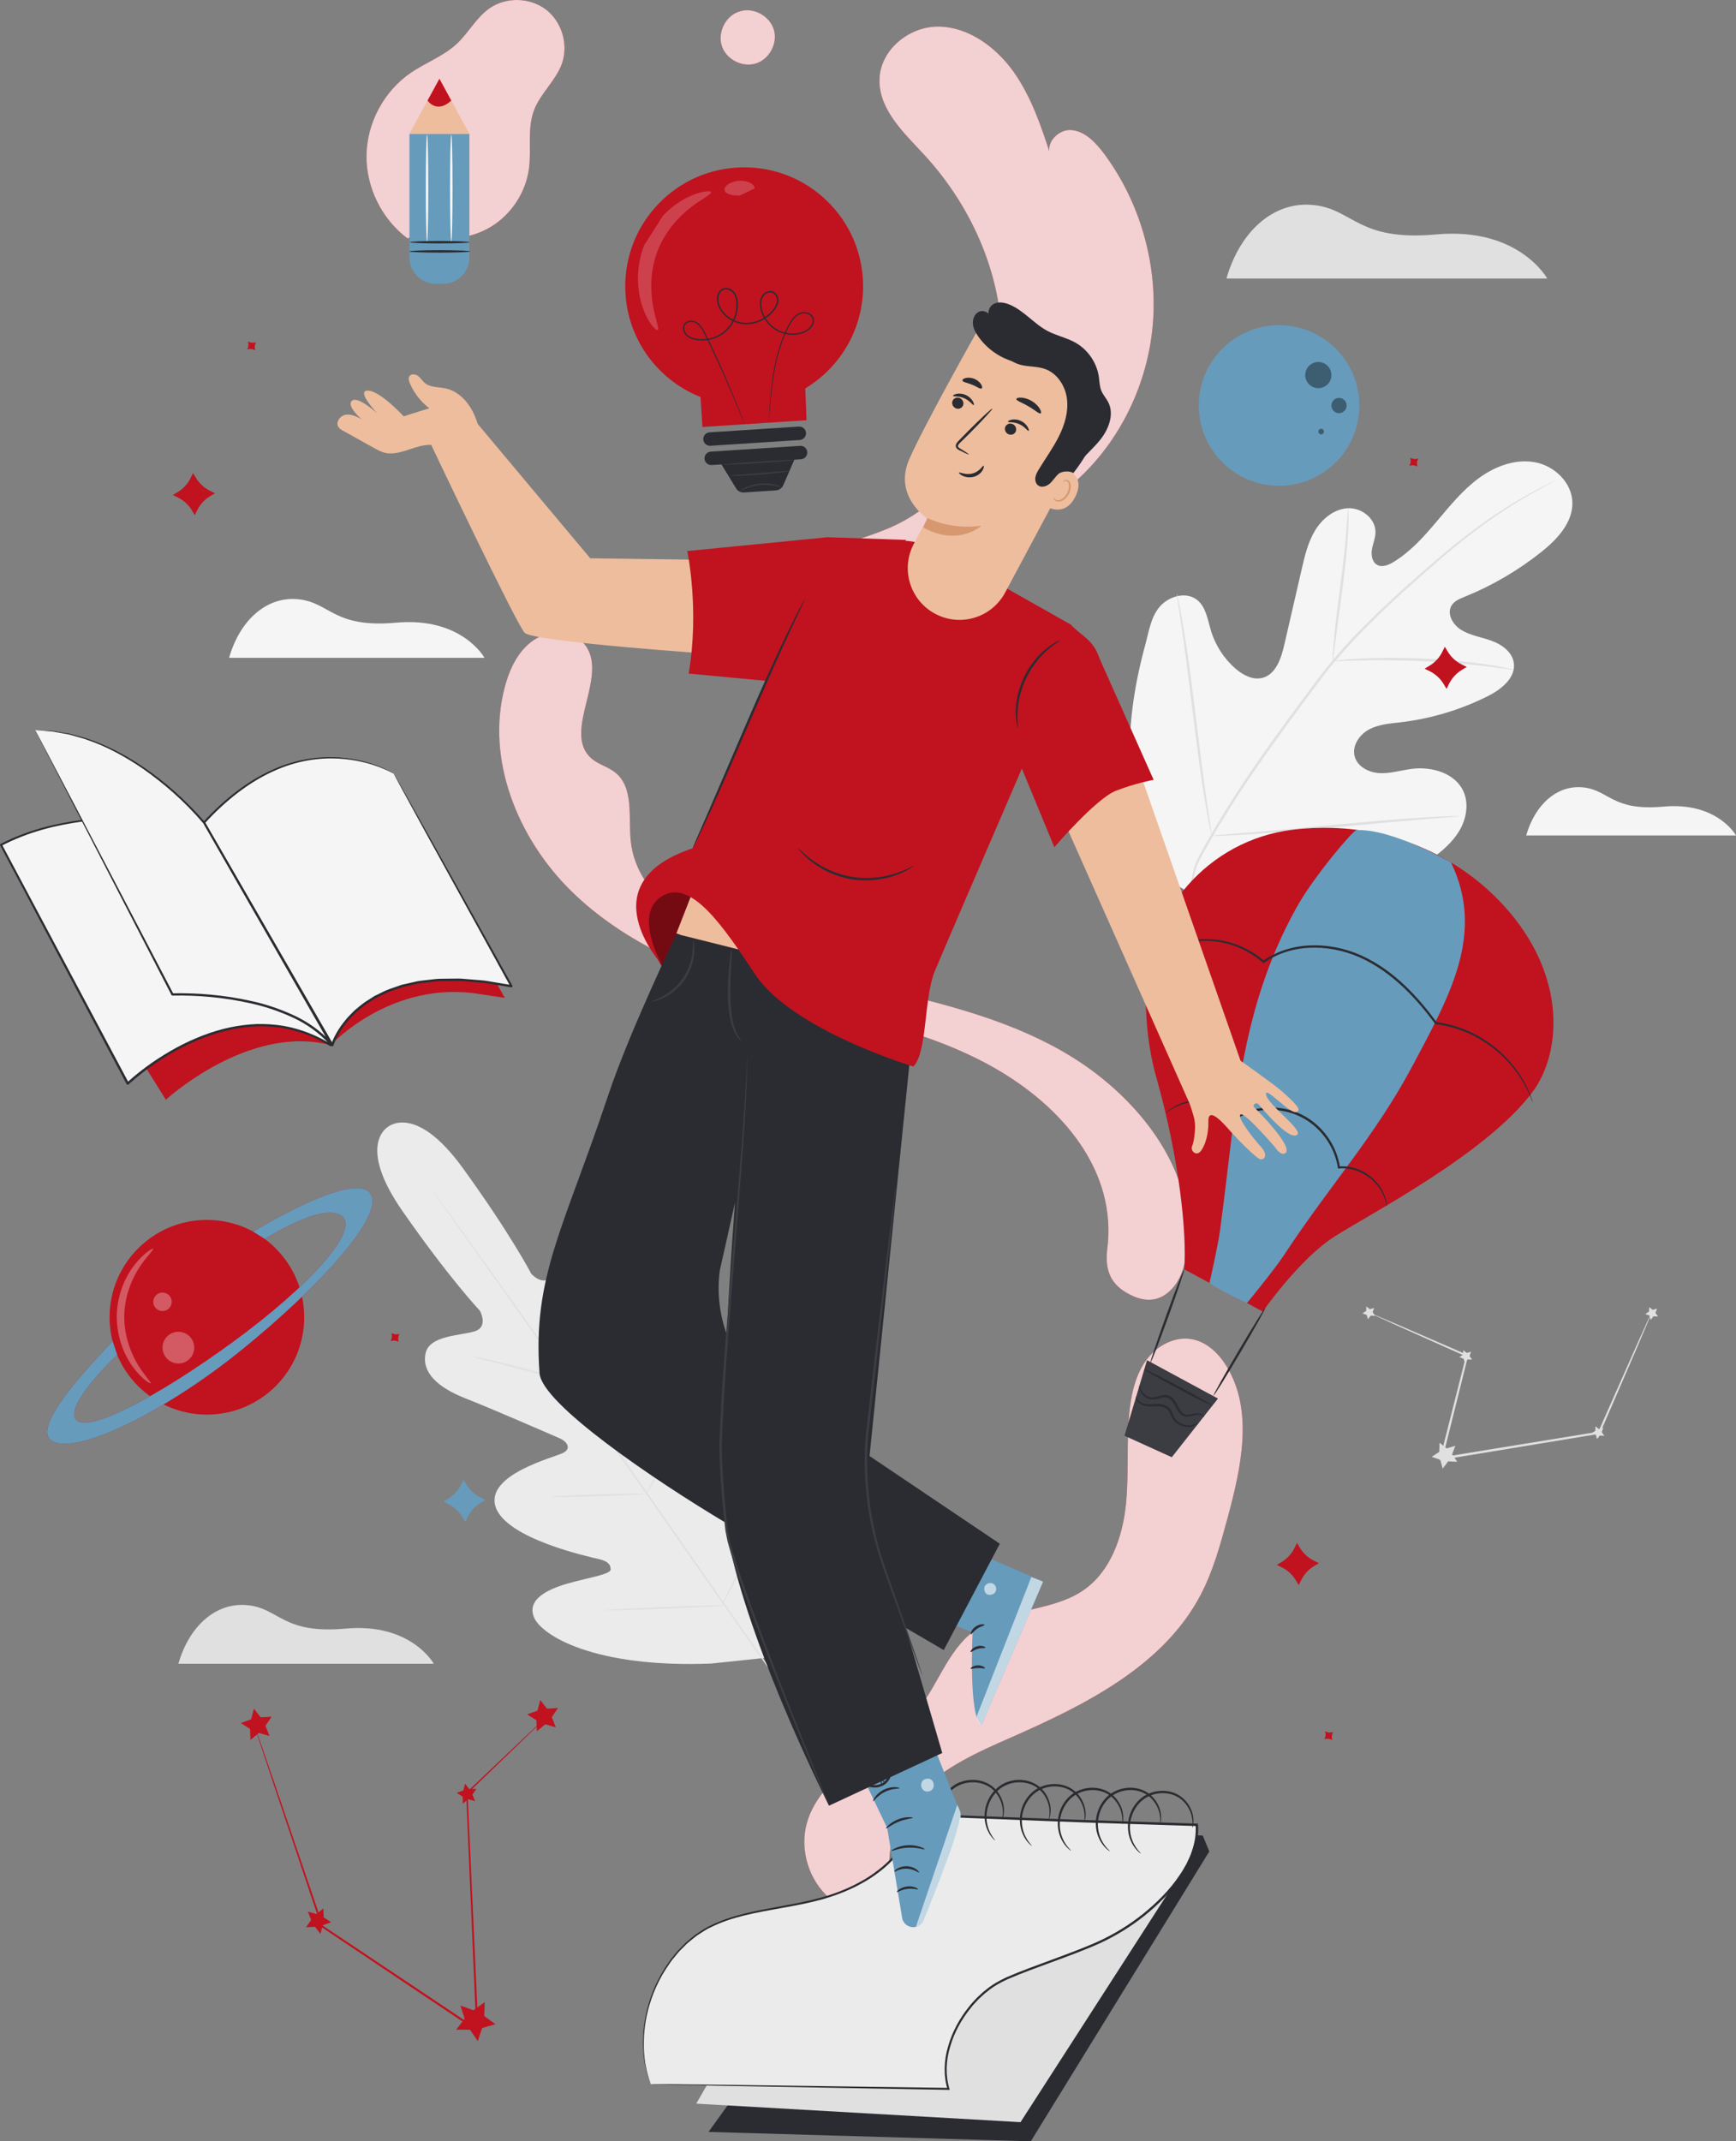 <?xml version="1.0" encoding="UTF-8"?><svg id="Layer_2" xmlns="http://www.w3.org/2000/svg" viewBox="0 0 843.67 1040.23"><rect x="0" y="0" width="843.67" height="1040.23" fill="#808080" stroke="none"/><defs><style>.cls-1{fill:#ebebeb;}.cls-2,.cls-3{fill:#fff;}.cls-2,.cls-4{opacity:.6;}.cls-5{fill:#c1121f;}.cls-6{fill:#d79870;}.cls-7{fill:#fafafa;}.cls-8{fill:#3c3d43;}.cls-9{opacity:.8;}.cls-10{opacity:.4;}.cls-11{opacity:.2;}.cls-12{opacity:.3;}.cls-13{fill:#2b2c31;}.cls-14{fill:#f5f5f5;}.cls-15{fill:#eebd9d;}.cls-16{fill:#669bbc;}.cls-17{fill:#e0e0e0;}</style></defs><g id="Line"><path class="cls-17" d="M596.04,135.31h155.89s-13.79-25.09-53.91-21.43c-38.32,3.49-40.27-12.34-59.76-14.29-19.49-1.95-35.72,12.99-42.22,35.72Z"/><path class="cls-1" d="M188.58,547.42s-15.62,8.45,7.12,41.06c22.74,32.62,37.53,48.28,37.53,48.28,0,0,4.3,7.71-2.38,9.92-6.68,2.21-22.11,1.88-24.01,10.69-1.97,9.14,5.48,16.48,19.29,21.91,13.81,5.43,43.62,18.45,46.31,19.64,2.64,1.17,5.61,4.62,1.3,6.85-4.31,2.24-37.78,10.46-32.93,26.11,4.85,15.65,45.81,24.47,50.26,25.52,4.46,1.05,5.72,2.7,5.69,5.08-.02,2.37-11.53,4.08-20.96,6.8-9.42,2.73-19.87,7.55-16.31,16.34,3.56,8.79,29.29,24.75,86.14,22.52l26.27-2.76,11.19-24.06c20.81-52.95,14.2-82.5,7.07-88.75-7.13-6.25-15.12,2.03-20.8,10.03-5.68,8-11.07,18.31-13.32,17.55-2.25-.76-3.4-2.49-2.92-7.05.47-4.56,5.61-46.13-7.57-55.86-13.18-9.73-31.96,19.17-35.48,22.51-3.53,3.34-5.82-.6-6.05-3.48-.24-2.93-2.72-35.37-3.31-50.19-.59-14.83-5.07-24.28-14.35-25.42-8.95-1.11-13.71,13.57-18,19.16-4.28,5.58-10.15-1.01-10.15-1.01,0,0-9.92-19.12-33.25-51.32-23.32-32.2-36.71-19.86-36.71-19.86"/><path class="cls-17" d="M374.11,811.34c-17.04-23.71-46.61-66.37-72.19-102.86-25.57-36.48-48.75-69.48-65.67-93.28-8.46-11.87-15.3-21.48-20.06-28.16-2.35-3.3-4.18-5.88-5.45-7.66-.6-.86-1.07-1.53-1.4-2-.31-.45-.45-.7-.45-.7,0,0,.19.21.52.65.35.47.84,1.12,1.47,1.96,1.3,1.76,3.17,4.31,5.57,7.57,4.83,6.58,11.76,16.15,20.27,28.01,17.04,23.71,40.3,56.67,65.87,93.15,25.58,36.49,55.08,79.2,71.99,103"/><path class="cls-17" d="M228.4,658.7c.01-.06.69.04,1.89.26,1.21.21,2.95.57,5.1,1.03,4.29.94,10.18,2.38,16.65,4.09,6.38,1.71,12.14,3.25,16.55,4.44,1.99.52,3.67.96,5.02,1.31,1.19.3,1.84.5,1.83.55-.01.06-.69-.03-1.9-.24-1.21-.22-2.95-.58-5.09-1.06-4.28-.98-10.15-2.5-16.62-4.21-6.38-1.66-12.16-3.17-16.58-4.32-1.99-.51-3.68-.94-5.03-1.29-1.19-.31-1.84-.51-1.83-.57Z"/><path class="cls-17" d="M277,668.46c-.22-.05,2.22-12.32,5.45-27.42,3.23-15.1,6.03-27.29,6.25-27.25.22.05-2.22,12.32-5.45,27.42-3.23,15.09-6.03,27.29-6.25,27.24Z"/><path class="cls-17" d="M313.75,726.26s.25-.65.84-1.76c.67-1.25,1.52-2.81,2.51-4.67,2.12-3.94,5.02-9.4,8-15.54,2.99-6.13,5.51-11.78,7.3-15.88.84-1.93,1.55-3.56,2.12-4.86.51-1.14.81-1.77.87-1.75.05.02-.15.68-.57,1.87-.42,1.18-1.05,2.88-1.89,4.96-1.65,4.17-4.09,9.87-7.1,16.02-2.99,6.16-5.98,11.59-8.23,15.46-1.13,1.93-2.07,3.49-2.74,4.54-.67,1.06-1.07,1.63-1.12,1.6Z"/><path class="cls-17" d="M267.85,727.1c0-.06.64-.13,1.79-.22,1.33-.08,2.97-.17,4.89-.28,4.13-.2,9.85-.43,16.16-.62,6.31-.2,12.03-.33,16.17-.38,1.93,0,3.57-.02,4.9-.02,1.16.01,1.8.05,1.8.1,0,.06-.64.13-1.79.22-1.33.08-2.97.17-4.89.28-4.13.2-9.85.43-16.16.62-6.31.2-12.02.33-16.16.38-1.93,0-3.57.02-4.9.02-1.16-.01-1.8-.05-1.8-.1Z"/><path class="cls-17" d="M293.81,782.25c0-.06.81-.14,2.29-.25,1.63-.1,3.74-.23,6.27-.39,5.3-.29,12.61-.63,20.7-.96,8.09-.33,15.41-.58,20.71-.72,2.53-.05,4.64-.09,6.28-.13,1.48-.01,2.31,0,2.31.07,0,.06-.81.14-2.29.25-1.63.1-3.74.23-6.27.39-5.3.29-12.61.64-20.7.96-8.08.33-15.41.58-20.71.72-2.53.05-4.64.09-6.28.13-1.48.01-2.31,0-2.31-.07Z"/><path class="cls-17" d="M350.96,779.52c-.05-.03.31-.83,1.01-2.26.77-1.56,1.77-3.59,2.97-6.03,2.51-5.1,5.94-12.15,9.51-20.04,3.58-7.89,6.64-15.11,8.81-20.36,1.05-2.52,1.92-4.61,2.58-6.21.62-1.46.98-2.27,1.03-2.24.05.02-.21.86-.74,2.36-.52,1.5-1.32,3.66-2.34,6.31-2.04,5.31-5.02,12.58-8.61,20.48-3.58,7.9-7.1,14.93-9.74,19.96-1.33,2.51-2.42,4.54-3.21,5.92-.78,1.38-1.24,2.14-1.29,2.11Z"/><path class="cls-14" d="M571.43,429.63c-28.23-31.64-25.51-77.33-14.83-116.44,1.78-6.53,2.7-13.64,7.2-18.67,4.5-5.03,12.74-7.25,17.98-3.08,4.34,3.46,5.13,9.65,6.75,15,2.16,7.12,6.35,13.58,11.94,18.4,3.68,3.17,8.55,5.73,13.22,4.42,6.42-1.79,8.95-9.47,10.46-16.03,2.81-12.22,5.63-24.44,8.44-36.66,1.51-6.55,3.07-13.24,6.58-18.97,3.51-5.73,9.37-10.44,16.01-10.71,6.64-.27,13.49,5.15,13.29,11.86-.08,2.8-1.28,5.44-1.74,8.19-.46,2.76.09,6.07,2.49,7.44,2.43,1.39,5.49.15,7.9-1.3,8.32-5.01,14.92-12.44,21.21-19.89,6.29-7.45,12.5-15.14,20.34-20.89,7.84-5.76,17.67-9.46,27.17-7.77,9.5,1.69,18.12,9.84,18.31,19.61.19,9.79-7.41,17.88-15.04,23.96-11.32,9.02-23.92,16.39-37.29,21.79-2.41.98-5.02,2.03-6.39,4.27-2.46,4.03.65,9.34,4.62,11.8,4.49,2.78,9.91,3.53,14.87,5.34,4.96,1.81,9.96,5.37,10.75,10.65,1.1,7.33-6.16,13.01-12.75,16.3-13.2,6.59-27.52,10.87-42.11,12.61-5.23.62-10.67.97-15.35,3.43-4.69,2.47-8.42,7.79-7.17,12.96,1.25,5.17,6.93,8.07,12.19,8.33,5.26.26,10.43-1.41,15.66-2.08,9.8-1.26,21.27,2.11,25.19,11.25,2.58,6.01,1.22,13.2-2.13,18.84-3.36,5.64-8.49,9.97-13.76,13.83-18.43,13.5-40.11,22.75-62.69,25.04-22.58,2.29-42.38-.33-61.32-12.83"/><path class="cls-17" d="M577.15,433.44c5.13-15.28-.24-7.61,10.32-26.11,10.52-18.52,23.73-37.87,38.24-57.64,3.65-4.93,7.25-9.8,10.8-14.59,3.56-4.78,7.08-9.52,10.82-13.95,7.43-8.88,15.26-16.86,22.92-24.2,7.66-7.34,15.2-14.03,22.3-20.24,7.11-6.19,13.85-11.84,20.21-16.72,12.7-9.82,23.85-16.51,31.7-20.79,3.92-2.15,7.02-3.72,9.13-4.76,1.01-.49,1.81-.87,2.41-1.16.55-.25.83-.38.84-.36.01.02-.25.18-.78.47-.59.32-1.36.74-2.35,1.27-2.07,1.11-5.13,2.75-9.01,4.96-7.76,4.41-18.81,11.19-31.4,21.06-6.31,4.91-13,10.58-20.07,16.8-7.06,6.23-14.56,12.94-22.19,20.29-7.62,7.34-15.4,15.31-22.78,24.15-3.71,4.41-7.2,9.11-10.76,13.91-3.55,4.8-7.15,9.66-10.79,14.59-14.5,19.75-27.71,39.03-38.25,57.47-10.57,18.41-5.26,10.63-10.47,25.82"/><path class="cls-17" d="M647.68,321.18c-.08,0-.07-1.05.02-2.94.08-1.89.3-4.62.61-7.99.62-6.74,1.79-16.01,3.12-26.23,1.33-10.23,2.37-19.49,2.88-26.22.27-3.36.45-6.09.56-7.97.12-1.89.22-2.93.31-2.93.09,0,.14,1.05.17,2.94.04,1.89-.01,4.63-.17,8.01-.29,6.77-1.19,16.09-2.53,26.32-1.34,10.08-2.55,19.2-3.48,26.17-.4,3.15-.73,5.81-1,7.94-.24,1.87-.42,2.91-.5,2.9Z"/><path class="cls-17" d="M735.57,325.39c-.02.08-1.25-.06-3.45-.39-2.21-.32-5.39-.8-9.35-1.26-7.91-.99-18.87-1.98-31.02-2.55-12.15-.54-23.17-.56-31.14-.35-3.99.08-7.21.23-9.44.32-2.23.1-3.47.11-3.48.03,0-.09,1.22-.26,3.44-.51,2.22-.24,5.45-.52,9.45-.72,7.99-.44,19.05-.56,31.24-.02,12.18.57,23.18,1.7,31.08,2.92,3.95.58,7.13,1.19,9.32,1.66,2.18.48,3.38.78,3.36.87Z"/><path class="cls-17" d="M588.87,406.02s-.16-.39-.33-1.16c-.19-.92-.43-2.03-.72-3.39-.61-2.94-1.38-7.22-2.27-12.53-1.78-10.6-3.77-25.33-5.75-41.6-1.98-16.28-3.84-31.01-5.39-41.63-.77-5.17-1.4-9.42-1.88-12.58-.2-1.37-.36-2.5-.49-3.43-.1-.78-.13-1.2-.09-1.21.04,0,.16.39.33,1.17.19.92.43,2.03.72,3.38.61,2.94,1.38,7.22,2.27,12.53,1.78,10.6,3.77,25.33,5.75,41.61,1.98,16.28,3.84,31,5.39,41.63.77,5.17,1.4,9.42,1.88,12.58.2,1.37.36,2.5.49,3.43.1.79.13,1.2.09,1.21Z"/><path class="cls-17" d="M709.24,396.47s-.42.11-1.22.19c-.94.09-2.1.19-3.51.32-3.23.26-7.59.62-12.9,1.04-10.89.89-25.91,2.28-42.51,3.84-16.61,1.57-31.66,2.82-42.57,3.48-5.46.33-9.87.55-12.93.65-1.41.03-2.57.06-3.52.09-.8,0-1.23-.01-1.23-.06,0-.04.42-.11,1.22-.2.94-.08,2.1-.19,3.51-.32,3.23-.26,7.59-.61,12.89-1.04,10.89-.88,25.92-2.28,42.52-3.84,16.6-1.56,31.65-2.82,42.56-3.48,5.46-.33,9.87-.55,12.93-.65,1.41-.03,2.57-.06,3.52-.09.81,0,1.23.01,1.23.06Z"/><path class="cls-17" d="M802.62,637.76s-.11.39-.4,1.11c-.32.79-.75,1.84-1.3,3.16-1.2,2.84-2.91,6.85-5.06,11.92-4.46,10.31-10.75,24.88-18.27,42.27l-.11.26-.28.05c-16.85,2.78-36.51,6.03-57.42,9.48-6.55,1.07-12.98,2.12-19.25,3.15l-.88.14.22-.86c4.68-18.47,8.99-35.47,12.65-49.92l.27.55c-14.02-6.27-25.59-11.44-33.74-15.08-3.96-1.8-7.09-3.23-9.31-4.24-1.01-.48-1.81-.85-2.43-1.14-.54-.27-.82-.41-.81-.44s.3.08.87.3c.63.26,1.45.59,2.48,1.02,2.25.96,5.41,2.3,9.41,4,8.19,3.55,19.82,8.6,33.91,14.71l.37.16-.1.39c-3.6,14.46-7.84,31.48-12.45,49.97l-.66-.72c6.27-1.03,12.7-2.09,19.25-3.16,20.92-3.4,40.58-6.6,57.44-9.34l-.39.3c7.68-17.32,14.11-31.83,18.66-42.1,2.26-5.02,4.06-8.99,5.32-11.8.6-1.3,1.08-2.32,1.44-3.1.33-.7.52-1.05.55-1.04Z"/><polygon class="cls-17" points="707.27 702.36 705.7 706.49 708.21 710.13 703.8 709.91 701.12 713.43 699.96 709.16 695.79 707.7 699.48 705.28 699.59 700.86 703.03 703.63 707.27 702.36"/><polygon class="cls-17" points="667.84 635.38 667.06 637.43 668.31 639.24 666.11 639.13 664.78 640.88 664.2 638.76 662.13 638.03 663.97 636.83 664.02 634.63 665.73 636.01 667.84 635.38"/><polygon class="cls-17" points="779.2 693.62 778.42 695.68 779.67 697.49 777.47 697.38 776.14 699.13 775.56 697 773.49 696.28 775.33 695.07 775.38 692.87 777.09 694.25 779.2 693.62"/><polygon class="cls-17" points="714.94 656.64 714.16 658.7 715.41 660.51 713.21 660.4 711.88 662.15 711.3 660.03 709.23 659.3 711.07 658.09 711.12 655.9 712.83 657.27 714.94 656.64"/><polygon class="cls-17" points="805.29 635.7 804.51 637.76 805.76 639.56 803.56 639.46 802.23 641.21 801.65 639.08 799.58 638.36 801.42 637.15 801.47 634.95 803.18 636.33 805.29 635.7"/><path class="cls-17" d="M86.69,808.23h124.12s-10.98-19.97-42.92-17.07c-30.51,2.78-32.06-9.83-47.58-11.38s-28.44,10.34-33.61,28.44Z"/><path class="cls-14" d="M111.33,319.56h124.12s-10.98-19.97-42.92-17.07c-30.51,2.78-32.06-9.83-47.58-11.38-15.51-1.55-28.44,10.34-33.61,28.44Z"/><path class="cls-14" d="M741.7,405.87h101.98s-9.02-16.41-35.27-14.02c-25.07,2.28-26.34-8.07-39.09-9.35-12.75-1.27-23.37,8.5-27.62,23.37Z"/><path class="cls-5" d="M538.07,607.15c5.06-38.21-21.8-69.74-55.37-88.68-33.57-18.95-72.52-25.29-109.6-35.82-34.97-9.94-69.75-24.43-95.65-49.94-25.9-25.51-41.44-63.86-32.13-99,2.34-8.82,6.52-17.69,14.09-22.78,7.58-5.09,19.15-4.96,24.8,2.21,12.04,15.27-11.42,42.61,3.27,55.34,3.37,2.92,8.01,4,11.5,6.78,9.29,7.41,6.28,21.81,7.59,33.61,2.59,23.35,24.49,39.56,45.99,49.03,28.8,12.67,60,18.63,90.56,26.14,30.56,7.51,61.37,16.97,86.82,35.47,25.46,18.5,47.54,47.45,47.36,78.91-.05,8.79-1.17,19.61-6.69,26.45-5.52,6.85-12.55,8.27-20.5,4.52s-13.52-9.53-12.05-22.23"/><g class="cls-9"><path class="cls-3" d="M538.07,607.15c5.06-38.21-21.8-69.74-55.37-88.68-33.57-18.95-72.52-25.29-109.6-35.82-34.97-9.94-69.75-24.43-95.65-49.94-25.9-25.51-41.44-63.86-32.13-99,2.34-8.82,6.52-17.69,14.09-22.78,7.58-5.09,19.15-4.96,24.8,2.21,12.04,15.27-11.42,42.61,3.27,55.34,3.37,2.92,8.01,4,11.5,6.78,9.29,7.41,6.28,21.81,7.59,33.61,2.59,23.35,24.49,39.56,45.99,49.03,28.8,12.67,60,18.63,90.56,26.14,30.56,7.51,61.37,16.97,86.82,35.47,25.46,18.5,47.54,47.45,47.36,78.91-.05,8.79-1.17,19.61-6.69,26.45-5.52,6.85-12.55,8.27-20.5,4.52s-13.52-9.53-12.05-22.23"/></g><path class="cls-5" d="M375.66,303.39c-1.21-14.15,9.34-26.48,21.33-33.09,11.99-6.61,25.73-9.29,38.09-15.15,30.7-14.55,50.21-48.8,51.66-83.93,1.44-35.13-13.78-70.24-37.61-96.04-9.68-10.48-21.59-21.47-21.73-35.77-.15-14.93,14.33-26.69,28.79-26.5,14.46.19,27.78,9.87,36.44,22.04,8.66,12.18,13.45,26.69,18.11,40.93-3.32-5.96,3.5-13.33,10.07-12.7,6.57.64,11.76,6.12,15.82,11.58,17.42,23.45,26.04,53.58,23.64,82.61-2.4,29.03-15.81,56.65-36.75,75.74-23.39,21.32-54.34,31.32-84.34,40.79-20.88,6.59-41.75,13.17-62.63,19.76"/><g class="cls-9"><path class="cls-3" d="M375.66,303.39c-1.21-14.15,9.34-26.48,21.33-33.09,11.99-6.61,25.73-9.29,38.09-15.15,30.7-14.55,50.21-48.8,51.66-83.93,1.44-35.13-13.78-70.24-37.61-96.04-9.68-10.48-21.59-21.47-21.73-35.77-.15-14.93,14.33-26.69,28.79-26.5,14.46.19,27.78,9.87,36.44,22.04,8.66,12.18,13.45,26.69,18.11,40.93-3.32-5.96,3.5-13.33,10.07-12.7,6.57.64,11.76,6.12,15.82,11.58,17.42,23.45,26.04,53.58,23.64,82.61-2.4,29.03-15.81,56.65-36.75,75.74-23.39,21.32-54.34,31.32-84.34,40.79-20.88,6.59-41.75,13.17-62.63,19.76"/></g><path class="cls-5" d="M358.24,5.97c-6.22,2.62-9.64,10.5-7.29,16.83,2.35,6.33,10.07,10.08,16.5,8.01,6.43-2.07,10.51-9.63,8.72-16.13-1.79-6.51-9.16-10.92-15.74-9.41"/><g class="cls-9"><path class="cls-3" d="M358.24,5.97c-6.22,2.62-9.64,10.5-7.29,16.83,2.35,6.33,10.07,10.08,16.5,8.01,6.43-2.07,10.51-9.63,8.72-16.13-1.79-6.51-9.16-10.92-15.74-9.41"/></g><path class="cls-5" d="M435.46,919.51c-7.68-15.92-.98-35.76,11.25-48.51,12.23-12.76,28.93-20.03,45.11-27.16,35.69-15.72,73.48-34.46,91.63-68.98,6.12-11.64,9.61-24.45,13.05-37.15,6.66-24.57,12.91-52.47-.49-74.12-3.85-6.23-9.65-11.77-16.86-13.05-8.21-1.46-16.65,3.06-21.71,9.69-5.06,6.63-7.23,15.02-8.28,23.29-1.99,15.74-.34,31.74-2,47.52-1.66,15.77-7.43,32.27-20.44,41.34-15.8,11.02-38.35,8.54-53.7,20.18-12.39,9.4-17.11,25.7-26.8,37.86-8.15,10.22-19.54,17.21-29.99,25.07-10.44,7.86-20.54,17.46-24.09,30.04-3.69,13.07.92,28.1,11.3,36.85,10.38,8.76,25.97,10.77,38.23,4.94"/><g class="cls-9"><path class="cls-3" d="M435.46,919.51c-7.68-15.92-.98-35.76,11.25-48.51,12.23-12.76,28.93-20.03,45.11-27.16,35.69-15.72,73.48-34.46,91.63-68.98,6.12-11.64,9.61-24.45,13.05-37.15,6.66-24.57,12.91-52.47-.49-74.12-3.85-6.23-9.65-11.77-16.86-13.05-8.21-1.46-16.65,3.06-21.71,9.69-5.06,6.63-7.23,15.02-8.28,23.29-1.99,15.74-.34,31.74-2,47.52-1.66,15.77-7.43,32.27-20.44,41.34-15.8,11.02-38.35,8.54-53.7,20.18-12.39,9.4-17.11,25.7-26.8,37.86-8.15,10.22-19.54,17.21-29.99,25.07-10.44,7.86-20.54,17.46-24.09,30.04-3.69,13.07.92,28.1,11.3,36.85,10.38,8.76,25.97,10.77,38.23,4.94"/></g><path class="cls-5" d="M198.07,115.82c-12.57-9.32-20.24-24.91-19.96-40.56.28-15.65,8.5-30.95,21.4-39.82,7.29-5.01,15.93-8.08,22.42-14.11,5.76-5.36,9.51-12.79,15.96-17.29,8.01-5.6,19.64-5.35,27.41.58,7.77,5.93,11.07,17.08,7.78,26.29-2.97,8.32-10.44,14.4-13.56,22.67-3.36,8.9-1.2,18.86-2.44,28.29-1.53,11.59-8.57,22.32-18.58,28.35-10.01,6.03-22.8,7.22-33.75,3.15"/><g class="cls-9"><path class="cls-3" d="M198.07,115.82c-12.57-9.32-20.24-24.91-19.96-40.56.28-15.65,8.5-30.95,21.4-39.82,7.29-5.01,15.93-8.08,22.42-14.11,5.76-5.36,9.51-12.79,15.96-17.29,8.01-5.6,19.64-5.35,27.41.58,7.77,5.93,11.07,17.08,7.78,26.29-2.97,8.32-10.44,14.4-13.56,22.67-3.36,8.9-1.2,18.86-2.44,28.29-1.53,11.59-8.57,22.32-18.58,28.35-10.01,6.03-22.8,7.22-33.75,3.15"/></g><path class="cls-16" d="M198.98,64.99h29.14v60.07c0,7.08-5.75,12.83-12.83,12.83h-3.47c-7.08,0-12.83-5.75-12.83-12.83v-60.07h0Z"/><polygon class="cls-15" points="198.98 64.99 213.55 38.26 228.12 64.99 198.98 64.99"/><path class="cls-5" d="M207.78,48.85s4.42,6.65,11.54,0l-5.77-10.58-5.77,10.58Z"/><path class="cls-13" d="M228.52,122.13c0,.33-6.63.59-14.81.59s-14.81-.26-14.81-.59,6.63-.59,14.81-.59,14.81.26,14.81.59Z"/><path class="cls-13" d="M228.23,117.66c0,.33-6.5.59-14.51.59s-14.51-.26-14.51-.59,6.5-.59,14.51-.59,14.51.26,14.51.59Z"/><path class="cls-7" d="M207.54,65.41c.33,0,.59,11.63.59,25.97s-.26,25.98-.59,25.98-.59-11.63-.59-25.98.26-25.97.59-25.97Z"/><path class="cls-7" d="M219.32,65.41c.33,0,.59,11.63.59,25.97s-.26,25.98-.59,25.98-.59-11.63-.59-25.98.26-25.97.59-25.97Z"/><polygon class="cls-13" points="452.13 886.03 584.51 891.69 587.71 899.4 500.95 1040.23 344.32 1035.66 452.13 886.03"/><polygon class="cls-17" points="338.38 1021.93 495.95 1030.93 578.25 903.21 520.46 907.91 374.19 959.42 338.38 1021.93"/><path class="cls-1" d="M316.25,1012.46l144.69,2.28c-6.01-18.51,8.17-44.58,27.62-53.35,12.89-5.81,37.15-13.34,49.67-19.76,23.79-12.2,45.28-35.31,43.4-55.14l-59.43-1.89-75.85-2.93c-6.34,18.81-19.91,31.14-40.53,38.56-18.46,6.64-39.46,6.62-57.47,14.16-28.97,12.14-42.9,51.46-32.11,78.08"/><path class="cls-13" d="M316.25,1012.46s-.14-.31-.36-.93c-.23-.66-.56-1.58-.99-2.79-.5-1.21-.8-2.81-1.23-4.69-.52-1.86-.69-4.09-1-6.59-.37-5.01-.32-11.27,1.15-18.4,1.47-7.1,4.27-15.1,9.28-22.96,1.3-1.93,2.55-3.97,4.17-5.82.78-.94,1.52-1.94,2.37-2.86.88-.89,1.77-1.79,2.67-2.71.87-.95,1.86-1.78,2.89-2.6,1.02-.82,2.02-1.71,3.1-2.49,2.27-1.42,4.47-3.09,7.04-4.2,10.03-5.05,22-7.19,34.48-9.45,6.25-1.14,12.69-2.33,19.16-4.11,6.44-1.83,12.92-4.26,19.07-7.68,3.09-1.67,6.08-3.62,8.9-5.84,2.85-2.19,5.51-4.68,7.9-7.46,4.86-5.5,8.52-12.18,10.99-19.4l.13-.39.4.02c20.14.77,41.29,1.57,63.2,2.41,21.91.86,44.61,1.46,67.84,2.24,1.43.05,2.85.09,4.24.13l.52.02.04.52c.4,4.58-.44,9.14-1.91,13.37-.67,2.15-1.71,4.14-2.65,6.17-1.12,1.93-2.16,3.9-3.46,5.69-4.93,7.37-11.25,13.53-17.93,18.95-6.73,5.38-14.03,9.84-21.63,13.36-7.63,3.43-15.36,6.23-22.93,9.03-7.57,2.8-15.05,5.45-22.16,8.55-3.48,1.62-6.83,3.47-9.73,5.91-1.54,1.1-2.82,2.49-4.23,3.72-1.24,1.4-2.62,2.66-3.72,4.16-4.67,5.73-8.18,12.23-10.12,19.02-2.05,6.74-2.28,13.87-.36,20.24l.19.64h-.66c-43.83-.79-79.99-1.43-105.23-1.88-12.58-.26-22.43-.45-29.18-.59-3.33-.08-5.89-.15-7.65-.19-1.73-.05-2.62-.11-2.62-.11,0,0,.89-.04,2.62-.03,1.77.01,4.32.03,7.66.05,6.75.08,16.6.19,29.19.33,25.25.35,61.41.85,105.24,1.45l-.46.63c-2.01-6.6-1.77-13.94.3-20.82,1.96-6.94,5.52-13.55,10.27-19.4,1.12-1.52,2.52-2.82,3.78-4.24,1.43-1.26,2.74-2.68,4.31-3.8,2.95-2.49,6.41-4.41,9.96-6.07,7.17-3.13,14.65-5.79,22.21-8.6,7.56-2.81,15.28-5.61,22.84-9.02,7.5-3.48,14.73-7.91,21.38-13.23,6.59-5.36,12.84-11.46,17.68-18.7,1.28-1.76,2.3-3.69,3.39-5.58.92-1.97,1.93-3.92,2.58-6.01,1.43-4.11,2.23-8.5,1.85-12.88l.57.53c-1.39-.04-2.81-.09-4.24-.13-23.23-.78-45.93-1.38-67.84-2.26-21.91-.86-43.05-1.69-63.2-2.48l.54-.37c-2.52,7.34-6.26,14.15-11.23,19.75-2.44,2.83-5.16,5.36-8.06,7.58-2.88,2.25-5.91,4.22-9.05,5.91-6.24,3.44-12.8,5.89-19.3,7.72-6.53,1.78-12.99,2.96-19.25,4.08-12.48,2.22-24.39,4.31-34.28,9.26-2.54,1.08-4.71,2.72-6.95,4.11-1.07.77-2.05,1.64-3.07,2.45-1.02.8-2.01,1.62-2.87,2.55-.89.9-1.78,1.78-2.65,2.66-.84.91-1.58,1.89-2.35,2.82-1.61,1.82-2.85,3.83-4.15,5.74-5,7.76-7.82,15.68-9.34,22.71-1.5,7.07-1.61,13.28-1.3,18.26.28,2.49.42,4.7.91,6.56.4,1.87.67,3.47,1.14,4.69.39,1.22.69,2.15.9,2.81.2.63.28.97.28.97Z"/><path class="cls-13" d="M487,884.01c-.11-.03.19-.93.33-2.59.13-1.64.02-4.11-1.14-6.83-1.12-2.69-3.33-5.67-6.84-7.33-3.45-1.66-8.02-2.01-12.19-.44-4.2,1.54-7.23,4.97-8.81,8.48-1.64,3.54-1.86,7.18-1.39,10.08.47,2.92,1.58,5.12,2.47,6.51.9,1.41,1.57,2.07,1.49,2.14-.04.04-.82-.51-1.87-1.88-1.04-1.35-2.31-3.58-2.92-6.63-.6-3.02-.46-6.89,1.22-10.67,1.61-3.75,4.83-7.46,9.38-9.14,4.49-1.69,9.38-1.29,13.08.56,3.77,1.85,6.07,5.12,7.14,8,1.12,2.92,1.09,5.51.82,7.19-.14.85-.31,1.49-.48,1.91-.16.42-.26.63-.3.62Z"/><path class="cls-13" d="M509.68,884.01c-.11-.03.19-.93.33-2.59.13-1.64.02-4.11-1.14-6.83-1.12-2.69-3.33-5.67-6.84-7.33-3.45-1.66-8.02-2.01-12.19-.44-4.2,1.54-7.23,4.97-8.81,8.48-1.64,3.54-1.86,7.18-1.39,10.08.47,2.92,1.58,5.12,2.47,6.51.9,1.41,1.57,2.07,1.49,2.14-.04.04-.82-.51-1.87-1.88-1.04-1.35-2.31-3.58-2.92-6.63-.6-3.02-.46-6.89,1.22-10.67,1.61-3.75,4.83-7.46,9.38-9.14,4.49-1.69,9.38-1.29,13.08.56,3.77,1.85,6.07,5.12,7.14,8,1.12,2.92,1.09,5.51.82,7.19-.14.85-.31,1.49-.48,1.91-.16.42-.26.63-.3.62Z"/><path class="cls-13" d="M526.91,885.19c-.11-.03.14-.94.18-2.6.03-1.65-.22-4.1-1.52-6.76-1.27-2.62-3.65-5.48-7.24-6.93-3.54-1.47-8.12-1.55-12.2.25-4.11,1.78-6.94,5.37-8.31,8.96-1.44,3.62-1.45,7.28-.82,10.14.64,2.89,1.87,5.02,2.84,6.36.98,1.35,1.68,1.98,1.61,2.06-.04.05-.85-.47-1.97-1.77-1.11-1.29-2.51-3.44-3.29-6.45-.77-2.98-.85-6.86.62-10.72,1.4-3.83,4.4-7.73,8.85-9.65,4.39-1.94,9.29-1.81,13.09-.18,3.87,1.63,6.35,4.77,7.58,7.58,1.28,2.85,1.4,5.44,1.22,7.14-.09.85-.23,1.51-.37,1.94-.13.43-.22.65-.26.64Z"/><path class="cls-13" d="M545.37,886.24c-.11-.02.09-.94.04-2.61-.05-1.65-.43-4.09-1.88-6.67-1.4-2.55-3.93-5.28-7.6-6.54-3.62-1.28-8.19-1.12-12.17.9-4.01,1.99-6.64,5.73-7.83,9.39-1.24,3.7-1.07,7.34-.28,10.17.79,2.85,2.13,4.91,3.17,6.2,1.05,1.3,1.78,1.89,1.72,1.97-.03.05-.87-.42-2.06-1.67-1.18-1.23-2.69-3.31-3.62-6.27-.93-2.93-1.21-6.8.05-10.74,1.19-3.9,3.99-7.95,8.33-10.11,4.28-2.17,9.18-2.3,13.07-.87,3.95,1.43,6.59,4.43,7.97,7.17,1.43,2.78,1.69,5.36,1.6,7.06-.05.86-.15,1.52-.27,1.95-.11.44-.19.66-.23.65Z"/><path class="cls-13" d="M563.87,885.81c-.11-.02.06-.95-.03-2.61-.1-1.65-.55-4.07-2.06-6.61-1.47-2.51-4.08-5.16-7.78-6.32-3.65-1.17-8.22-.89-12.14,1.24-3.95,2.1-6.48,5.91-7.56,9.61-1.14,3.73-.86,7.37,0,10.17.87,2.83,2.27,4.85,3.34,6.11,1.08,1.27,1.84,1.84,1.77,1.92-.03.05-.89-.39-2.11-1.61-1.21-1.2-2.78-3.23-3.8-6.16-1.01-2.91-1.41-6.76-.25-10.74,1.08-3.93,3.76-8.06,8.04-10.34,4.22-2.29,9.12-2.56,13.04-1.24,3.99,1.32,6.71,4.24,8.17,6.94,1.51,2.74,1.84,5.31,1.8,7.01-.02.86-.1,1.52-.22,1.96-.1.44-.17.66-.21.66Z"/><path class="cls-13" d="M579.46,887.89c-.11-.02.1-.94.07-2.61-.03-1.65-.38-4.09-1.8-6.69-1.37-2.57-3.87-5.32-7.52-6.63-3.6-1.32-8.18-1.22-12.18.76-4.03,1.95-6.71,5.65-7.94,9.3-1.29,3.68-1.15,7.33-.4,10.17.76,2.86,2.07,4.94,3.1,6.24,1.03,1.31,1.76,1.91,1.69,1.99-.03.05-.87-.43-2.04-1.69-1.16-1.25-2.65-3.34-3.55-6.31-.89-2.94-1.13-6.81.17-10.74,1.24-3.89,4.08-7.9,8.45-10.01,4.31-2.12,9.21-2.2,13.08-.72,3.93,1.47,6.54,4.5,7.88,7.26,1.4,2.79,1.62,5.38,1.52,7.08-.06.86-.17,1.52-.29,1.95-.12.44-.2.66-.24.65Z"/><path class="cls-5" d="M647.65,402.21c-6.23-.18-12.84.05-19.6.89-40.85,5.06-71.3,40.15-71.21,81.32.02,11.99,1.3,25.4,5.07,38.76,11.4,40.44,14.91,76.09,13.6,93.44l38.16,20.51s17.67-25.38,34.73-36.33c17.07-10.95,73.88-40.22,96.38-70.31,14.5-19.4,17.29-59.21-17.28-94.03-21.12-21.27-49.88-33.4-79.84-34.25Z"/><polygon class="cls-8" points="557.44 660.78 591.92 679.41 569.47 707.91 546.49 697.47 557.44 660.78"/><path class="cls-13" d="M559.11,661.93c-.31-.11,3.12-10.34,7.64-22.85,4.53-12.51,8.44-22.57,8.75-22.46.31.11-3.11,10.34-7.64,22.86-4.53,12.51-8.44,22.56-8.75,22.45Z"/><path class="cls-13" d="M589.74,678.01c-.28-.17,5.12-9.83,12.06-21.59,6.94-11.76,12.8-21.16,13.08-20.99.28.17-5.12,9.83-12.07,21.59-6.94,11.76-12.8,21.15-13.08,20.99Z"/><path class="cls-16" d="M659.15,403.29c-1.55.09-20.52,22.29-28.91,37.32-28.23,50.56-29.5,99.77-37.34,157.15-1.12,8.2-5.19,25.87-5.12,25.46,4.18,3.28,18.22,9.79,18.22,9.79,0,0,13.24-15.98,18.5-24.02,21.07-32.19,43.94-57.27,61.98-91.25,18.04-33.98,35.39-64.11,18.7-98.77,0,0-28.91-16.64-46.03-15.68Z"/><path class="cls-13" d="M744.92,535.58s-.2-.36-.49-1.09c-.32-.72-.68-1.83-1.32-3.2-1.24-2.76-3.28-6.73-6.66-11.21-3.4-4.44-8.13-9.45-14.64-13.66-6.41-4.31-14.66-7.72-24.02-8.89l-.23-.03-.14-.18c-4.39-5.91-9.41-12.02-15.4-17.68-5.98-5.65-12.97-10.85-21.03-14.48-8.03-3.58-16.69-5.17-24.85-4.74-8.17.41-15.83,3.01-21.75,7.25l-.34.25-.32-.28c-7.09-6.23-15.58-9.46-23.23-10.32-7.7-.89-14.54.53-19.75,2.52-5.25,2-8.95,4.54-11.34,6.39-1.19.93-2.08,1.69-2.66,2.22-.59.53-.9.79-.92.77-.02-.02.25-.32.8-.89.54-.57,1.4-1.38,2.57-2.36,2.34-1.94,6.03-4.6,11.32-6.71,5.25-2.1,12.2-3.64,20.08-2.8,7.82.81,16.53,4.04,23.83,10.4l-.66-.03c6.08-4.4,13.95-7.09,22.31-7.53,8.36-.47,17.19,1.15,25.4,4.81,8.2,3.7,15.3,8.99,21.33,14.72,6.04,5.74,11.09,11.92,15.47,17.89l-.36-.21c9.55,1.24,17.92,4.78,24.38,9.21,6.57,4.33,11.31,9.48,14.67,14.02,3.35,4.58,5.31,8.64,6.46,11.45.59,1.4.91,2.54,1.17,3.28.25.75.36,1.14.33,1.15Z"/><path class="cls-13" d="M673.98,585.96c-.23.08-.19-3.45-3.29-8.29-1.57-2.35-3.91-5.02-7.33-7.03-3.34-2.07-7.81-3.46-12.63-2.99l-.48.05-.07-.47c-.76-4.9-2.79-10.12-6.26-14.74-3.45-4.6-8.27-8.7-14.16-10.99-4.83-1.92-9.97-2.6-14.8-2.27-4.84.35-9.35,1.72-13.18,3.72l-.36.19-.28-.3c-3.82-4.09-8.74-6.38-13.25-7.18-4.53-.92-8.66-.46-11.88.37-6.52,1.78-9.3,4.93-9.43,4.68-.02-.02.15-.2.51-.51.36-.3.86-.81,1.62-1.34,1.48-1.08,3.85-2.47,7.14-3.44,3.28-.94,7.52-1.5,12.21-.63,4.67.75,9.83,3.06,13.88,7.33l-.64-.11c3.94-2.11,8.6-3.56,13.6-3.93,4.99-.36,10.31.32,15.32,2.32,6.11,2.38,11.1,6.64,14.63,11.41,3.56,4.79,5.61,10.2,6.35,15.27l-.55-.43c5.1-.44,9.75,1.09,13.17,3.29,3.5,2.15,5.86,4.96,7.39,7.42,1.53,2.5,2.2,4.73,2.53,6.24.17.76.19,1.36.25,1.76.04.4.05.6.02.61Z"/><path class="cls-13" d="M585.25,688.39c-.09.07-.38-.47-1.27-.84-.89-.37-2.32-.42-4.03.12-.87.23-1.87.55-3.05.56-1.19.02-2.5-.55-3.41-1.5-1.83-1.9-2.53-4.66-4.25-6.56-.86-.93-1.98-1.41-3.18-1.34-1.2.05-2.4.44-3.59.72-1.19.28-2.45.46-3.61.19-1.15-.25-2.1-.82-2.82-1.45-1.46-1.28-2.1-2.79-2.27-3.83-.18-1.05,0-1.63.05-1.63.1,0,.1.58.39,1.51.28.93.99,2.24,2.35,3.3.68.52,1.52.97,2.49,1.13.95.19,2.02.01,3.16-.29,1.14-.29,2.37-.74,3.81-.82,1.45-.13,3.06.54,4.08,1.68,2,2.28,2.63,4.99,4.18,6.62.75.8,1.68,1.25,2.65,1.28.97.04,1.93-.2,2.83-.39,1.8-.47,3.49-.3,4.43.28.97.57,1.11,1.25,1.06,1.25Z"/><path class="cls-13" d="M589.2,682.85c-.15.29-7.68-3.43-16.82-8.3-9.14-4.87-16.42-9.06-16.27-9.35.15-.29,7.68,3.43,16.82,8.31,9.14,4.87,16.42,9.06,16.26,9.34Z"/><path class="cls-13" d="M582.36,691.55c.02.09-.48.24-1.31.62-.42.19-.9.47-1.56.74-.66.27-1.51.37-2.38.31-1.72-.12-3.84-.66-5.68-2.19-.91-.75-1.68-1.84-2.17-2.98-.51-1.12-.91-2.28-1.67-3.1-1.58-1.69-4.13-1.87-6.25-1.79-2.18.08-4.32.14-6-.57-1.65-.69-2.65-1.86-3.03-2.78-.39-.93-.25-1.5-.19-1.49.1-.01.14.52.6,1.28.45.75,1.42,1.69,2.92,2.21,1.49.53,3.44.41,5.66.27,2.16-.11,5.09-.08,7.16,2.08.98,1.08,1.38,2.37,1.85,3.43.45,1.08,1.04,1.94,1.82,2.63,1.55,1.37,3.47,1.97,5.05,2.18,1.6.29,2.75-.38,3.69-.65.93-.27,1.46-.26,1.48-.19Z"/><path class="cls-5" d="M322.05,470.12l59.62-8.84-28.5-40.38-15.29.9c-10.29.61-19.35,6.96-23.43,16.43h0c-2.17,5.03-2.77,10.59-1.73,15.96l9.34,15.93Z"/><path class="cls-10" d="M322.05,470.12l59.62-8.84-28.5-40.38-15.29.9c-10.29.61-19.35,6.96-23.43,16.43h0c-2.17,5.03-2.77,10.59-1.73,15.96l9.34,15.93Z"/><path class="cls-15" d="M578.15,536.18c.61,1.71,1.29,3.73,1.96,6.15.58,2.07.79,4.24.64,6.39-.18,2.61-.55,6.06-1.34,7.89-.98,2.26,1.3,4.54,3.23,3.41,1.93-1.13,4.79-7.3,4.61-15.23-.18-7.93,7.92,1.58,10.93,4.99,3.01,3.41,12.83,13.54,14.61,13.44,2.61-.14,2.95-2.97-.14-6.3-3.13-3.38-11.64-14-9.76-15.51,1.85-1.48,16.95,16.1,16.95,16.1,0,0,2.62,4.28,4.85,2.62,4.02-3-13.4-20.51-15.1-22.14-1.18-1.13.8-2.84,2.01-1.56,1.24,1.32,14.65,17.89,18.77,14.87,3.16-2.32-14.2-14.54-15.07-19.52-.87-4.98,12.22,10.61,15.16,8.27,1.09-.87,1.79-1.67-7.03-9.54-4.28-3.82-20.54-15.2-20.54-15.2l-48.93-140.11-37.79,21.64,61.99,139.35Z"/><path class="cls-15" d="M286.85,271.22l-54.68-65.26h0c-.71-2.24-1.56-4.43-2.68-6.5-2.73-5.09-7.25-9.53-12.9-10.76-3.47-.76-7.44-.39-10.16-2.67-1.22-1.02-2.03-2.47-3.3-3.42-1.27-.95-3.4-1.13-4.21.23-.58.97-.21,2.21.23,3.25,2.03,4.82,5.35,9.07,9.49,12.25-5.13,1.56-12.45,3.91-12.45,3.91,0,0-11.56-12.54-17.48-12.5s4.78,11.2,4.78,11.2c0,0-9.48-8.76-12.42-6.29-2.94,2.47,4.59,8.97,4.59,8.97-2.39-1.28-5.01-2.6-7.69-2.15-2.68.44-4.98,3.61-3.54,5.9.55.88,1.5,1.42,2.41,1.93,4.85,2.7,9.7,5.41,14.55,8.11,2.44,1.36,4.99,2.75,7.78,2.84,7.38.23,13-4.34,20.38-4.15,0,0,41.23,86.8,45.4,91.28,4.17,4.48,94.76,10.57,94.76,10.57l52.43-45.17-115.3-1.57Z"/><path class="cls-16" d="M451.09,744.03l55.84,24.32-29.9,69.63c-6.48-3.26-4.36-45.02-4.36-45.02l-36.42-14.11,14.84-34.81Z"/><g class="cls-4"><path class="cls-3" d="M478.9,770.13c.95-1.19,2.86-1.47,4.09-.57,1.23.9,1.53,2.84.6,4.05-.93,1.21-3.21,1.61-4.33.58-1.12-1.03-1.35-3.33-.16-4.28"/></g><path class="cls-2" d="M506.93,768.35l-5.72-2.23-26.53,67.59s.02,3.68,2.35,4.27l29.9-69.63Z"/><path class="cls-13" d="M471.83,793.93c.35.13,1.23-1.5,3.04-2.7,1.78-1.25,3.62-1.48,3.62-1.85.07-.34-2.18-.71-4.35.79-2.18,1.48-2.66,3.71-2.31,3.77Z"/><path class="cls-13" d="M471.71,802.54c.3.22,1.51-1.01,3.44-1.54,1.92-.59,3.6-.22,3.73-.56.19-.3-1.7-1.39-4.09-.67-2.4.69-3.4,2.63-3.08,2.78Z"/><path class="cls-13" d="M478.67,810.44c.21-.28-1.29-1.48-3.53-1.41-2.24.06-3.66,1.35-3.44,1.61.2.31,1.64-.29,3.48-.32,1.84-.08,3.31.44,3.49.12Z"/><path class="cls-13" d="M463.89,789.8c.37,0,.57-1.77,1.53-3.64.92-1.89,2.21-3.1,1.99-3.41-.16-.3-2.05.62-3.14,2.83-1.11,2.2-.71,4.26-.38,4.21Z"/><path class="cls-13" d="M456.34,784.59c.14.06.93-1.19,1.48-3.5.27-1.15.47-2.56.45-4.13-.01-.79-.07-1.61-.2-2.46-.07-.41-.11-.88-.37-1.41-.19-.53-1-1.13-1.74-.93-.69.13-1.19.66-1.42,1.16-.24.51-.31.97-.38,1.39-.15.86-.2,1.69-.19,2.49.03,1.59.34,3,.73,4.12.8,2.26,1.84,3.35,1.95,3.27.18-.11-.55-1.35-1.08-3.52-.26-1.08-.45-2.4-.42-3.86.02-.73.09-1.49.24-2.27.12-.82.39-1.45.8-1.5.15-.01.21,0,.36.24.13.24.2.63.27,1.03.14.79.22,1.56.26,2.29.08,1.47,0,2.81-.16,3.93-.3,2.23-.77,3.59-.58,3.66Z"/><path class="cls-13" d="M457.02,784.36c.1-.1-.82-1.3-2.97-2.37-1.07-.53-2.44-.98-4.02-1.16-.79-.09-1.63-.1-2.5-.02-.86.11-2,.21-2.72,1.47-.32.68-.03,1.48.35,1.87.37.43.76.65,1.12.91.76.48,1.56.8,2.35,1.01,1.58.42,3.07.34,4.24.06,2.39-.59,3.4-1.83,3.3-1.91-.12-.19-1.29.72-3.47,1.01-1.07.15-2.4.12-3.75-.3-.67-.21-1.35-.51-1.99-.93-.69-.43-1.17-.96-.98-1.21.14-.35.95-.7,1.67-.73.78-.09,1.54-.1,2.26-.05,1.45.1,2.73.43,3.77.82,2.08.78,3.2,1.69,3.33,1.53Z"/><path class="cls-16" d="M408.08,839.68l23.1,48.39,7.23,43.54c.52,3.14,3.59,5.18,6.69,4.44h0c1.73-.41,3.15-1.62,3.82-3.27,4.25-10.51,19.67-49.26,17.78-52.71-2.19-3.99-20.97-52.66-20.97-52.66l-37.64,12.26Z"/><path class="cls-2" d="M445.1,936.06l20.12-59.28.93,2.07c.81,1.79.96,3.81.41,5.69-1.46,5.04-5.81,18.89-17.49,48.18-.68,1.7-2.17,2.96-3.97,3.34h0Z"/><g class="cls-4"><path class="cls-3" d="M448.09,865.52c-.84,1.4-.41,3.43.95,4.33,1.36.9,3.43.48,4.3-.9.87-1.38.42-3.84-1.03-4.58-1.45-.74-3.86-.11-4.37,1.44"/></g><path class="cls-13" d="M446.67,909.67c-.22.26-2.47-1.81-6-1.88-3.53-.18-5.92,1.73-6.11,1.45-.1-.1.35-.76,1.42-1.44,1.06-.68,2.79-1.26,4.73-1.2,1.95.07,3.63.77,4.64,1.52,1.02.75,1.42,1.44,1.32,1.53Z"/><path class="cls-13" d="M446.13,917.78c-.14.32-2.42-.57-5.28-.16-2.86.35-4.84,1.8-5.05,1.53-.25-.19,1.63-2.28,4.9-2.7,3.26-.45,5.63,1.08,5.43,1.32Z"/><path class="cls-13" d="M449.38,898.36c-.12.34-3.63-1.04-8.13-.79-4.5.18-7.86,1.89-8.01,1.57-.2-.23,3.13-2.54,7.96-2.75,4.82-.26,8.36,1.72,8.18,1.97Z"/><path class="cls-13" d="M443.59,883.06c0,.35-3.21.44-6.78,1.89-3.59,1.4-5.98,3.55-6.22,3.29-.24-.18,1.93-2.87,5.78-4.39,3.84-1.55,7.27-1.09,7.22-.8Z"/><path class="cls-13" d="M437.17,868.69c-.02.35-3.47-.06-7.11,1.78-3.68,1.76-5.46,4.74-5.75,4.54-.13-.07.13-.92.97-2.08.82-1.16,2.3-2.55,4.27-3.52,1.97-.96,3.98-1.28,5.39-1.23,1.43.05,2.26.36,2.24.5Z"/><path class="cls-13" d="M428.92,867.69c-.06.03-.47-.58-.9-1.82-.42-1.23-.86-3.13-.71-5.51.12-1.15.15-2.56,1.22-3.82.53-.63,1.6-.96,2.47-.57.86.37,1.4,1.09,1.77,1.86,1.34,3.13.03,7.33-3.26,9.34-3.33,1.96-7.41,1.39-10-.67-.62-.56-1.21-1.31-1.2-2.31,0-1,.84-1.78,1.6-1.97,1.55-.44,2.84-.01,3.97.23,2.29.6,3.98,1.55,5.05,2.3,1.07.75,1.56,1.3,1.51,1.35-.11.21-2.32-1.85-6.75-2.84-1.09-.2-2.38-.49-3.47-.11-.53.18-.88.58-.88,1.07,0,.48.37,1.05.88,1.47,2.16,1.67,5.89,2.18,8.68.48,2.79-1.67,3.94-5.36,2.88-7.89-.26-.6-.7-1.14-1.18-1.35-.47-.21-1-.09-1.37.3-.78.81-.95,2.13-1.09,3.21-.45,4.52,1.02,7.2.78,7.25Z"/><path class="cls-13" d="M485.9,749.94l-63.32-42.62,20.95-205.78-59.98-35.02-54.85-12.71s-22.91,47.65-33.09,78.16c-21.66,64.88-36.87,88.13-33.4,135.16,1.1,14.88,56.06,52.12,90.78,72.8.48,4.75,1.08,8.9,1.84,12.32,11.86,53.62,48.07,124.93,48.07,124.93l55.03-25.58-17.76-60.8,18.49,10.79,27.23-51.64ZM349.8,617.25l7.39-32.98c-1.56,20.97-2.99,42.85-4.01,63.83-3.56-9.7-4.77-20.47-3.38-30.85Z"/><path class="cls-8" d="M402.91,877.19s-.16-.29-.43-.87c-.28-.63-.66-1.5-1.14-2.6-1-2.35-2.42-5.72-4.25-10.04-3.65-8.73-8.89-21.39-15.19-37.1-6.26-15.72-13.72-34.45-21.23-55.55-1.87-5.28-3.71-10.71-5.43-16.33-.76-2.84-1.72-5.64-2.22-8.65-.14-.74-.31-1.49-.43-2.23l-.26-2.24c-.17-1.5-.34-3.01-.5-4.52-.64-6.06-1.18-12.24-1.57-18.52-.2-3.14-.37-6.31-.49-9.5-.11-3.18-.26-6.42-.07-9.65.93-25.86,3.1-50.37,4.89-72.68,1.86-22.29,3.54-42.36,4.95-59.24,1.37-16.87,2.32-30.52,2.86-39.97.3-4.72.46-8.39.57-10.88.07-1.2.12-2.14.15-2.83.04-.64.07-.96.09-.96.02,0,.03.33.03.97,0,.69-.02,1.63-.04,2.83-.03,2.49-.12,6.17-.35,10.89-.4,9.46-1.23,23.13-2.49,40.01-1.34,16.89-2.93,36.97-4.7,59.27-1.73,22.3-3.87,46.84-4.8,72.61-.18,3.22-.04,6.39.07,9.58.12,3.18.29,6.34.49,9.47.39,6.27.92,12.43,1.55,18.48.17,1.51.33,3.01.5,4.51l.26,2.24c.12.73.28,1.45.42,2.17.47,2.9,1.43,5.72,2.18,8.53,1.7,5.59,3.52,11.02,5.37,16.29,7.44,21.08,14.82,39.84,20.98,55.6,6.25,15.68,11.31,28.39,14.84,37.23,1.74,4.35,3.1,7.75,4.05,10.12.44,1.12.78,2,1.03,2.64.23.6.33.91.32.91Z"/><path class="cls-8" d="M360.59,505.86c-.05.06-.56-.35-1.44-1.17-.82-.87-1.83-2.33-2.68-4.3-1.7-3.96-2.57-9.88-2.7-16.33-.12-6.47.36-12.29.79-16.49.44-4.2.79-6.78.95-6.76.17.01.1,2.62-.12,6.83-.21,4.2-.55,10.01-.44,16.4.13,6.38.85,12.16,2.3,16.05.72,1.94,1.57,3.39,2.25,4.31.75.87,1.14,1.4,1.09,1.47Z"/><path class="cls-8" d="M336.91,456.89c.12-.03.69,2.16.47,5.76-.2,3.57-1.41,8.59-4.54,13.18-3.13,4.59-7.36,7.56-10.6,9.05-3.27,1.52-5.51,1.79-5.53,1.67-.06-.19,2.08-.75,5.15-2.41,3.06-1.63,7.02-4.58,10.01-8.97,2.99-4.38,4.28-9.15,4.68-12.59.42-3.47.16-5.66.36-5.68Z"/><path class="cls-8" d="M435.3,576.53s.02.21-.01.63c-.04.48-.09,1.08-.15,1.83-.17,1.69-.41,4.04-.71,7.02-.67,6.19-1.63,14.98-2.81,25.82-2.48,21.86-5.88,51.92-9.64,85.12-1.45,16.62,0,32.62,3.12,46.72,1.54,7.06,3.58,13.62,5.73,19.69,2.13,6.08,4.11,11.74,5.93,16.93,3.57,10.3,6.47,18.66,8.51,24.54.96,2.84,1.71,5.08,2.26,6.69.23.72.41,1.29.56,1.75.12.4.17.6.15.61-.02,0-.11-.19-.27-.57-.18-.45-.4-1.01-.67-1.71-.59-1.6-1.42-3.81-2.46-6.62-2.12-5.85-5.14-14.17-8.86-24.41-1.86-5.17-3.89-10.82-6.06-16.88-2.19-6.07-4.29-12.68-5.87-19.78-3.2-14.18-4.7-30.3-3.23-47.05,3.7-33.3,7.38-63.33,9.98-85.11,1.34-10.82,2.42-19.6,3.18-25.78.39-2.97.7-5.31.93-7,.11-.74.2-1.34.27-1.82.07-.41.11-.62.13-.62Z"/><polyline class="cls-15" points="328.72 453.42 338.43 428.6 360.59 461.65 331.04 454.26"/><path class="cls-5" d="M560.64,378.81l-26.3-58.97c-3.14-9.48-9.04-10.95-13.98-16.45l-65.89-37.16c-48.02-19.67-74.17,46.3-74.17,46.3l-43.65,99.56c-51.33,17.02-14.98,56.44-14.98,56.44,0,0-13.96-24.27-.23-33.02,14.38-9.17,30.32,14.99,45.63,37.93,18.08,27.09,76.83,44.68,76.83,44.68,6.87-7.26,4.95-32.6,10.33-46.2,1.71-4.31,42.39-98.55,42.39-98.55l15.77,38.21s20.22-23.7,30.01-27.47c9.8-3.77,18.25-5.28,18.25-5.28Z"/><path class="cls-13" d="M443.89,420.72c.04.06-.65.59-1.99,1.39-1.34.81-3.37,1.85-5.99,2.84-5.21,2.01-13.1,3.57-21.65,2.25-8.56-1.32-15.61-5.19-19.97-8.67-2.21-1.74-3.83-3.34-4.86-4.52-1.04-1.17-1.54-1.88-1.48-1.93.16-.16,2.38,2.53,6.84,5.78,4.41,3.25,11.33,6.89,19.65,8.17,8.31,1.28,16.01-.1,21.2-1.87,5.24-1.76,8.16-3.65,8.27-3.45Z"/><path class="cls-5" d="M334.69,327.21h0l40.66,3.84,65.05-68.76-38.26-1.31-68.13,6.72s6.03,28.4.67,59.51Z"/><path class="cls-13" d="M391.17,290.98s-.14.45-.5,1.26c-.43.92-.97,2.08-1.63,3.51-1.49,3.18-3.54,7.55-6.03,12.88-5.06,10.9-11.77,26.07-19.04,42.9-7.27,16.84-13.89,32.07-18.89,43-2.5,5.47-4.56,9.87-6.04,12.89-.7,1.41-1.27,2.56-1.72,3.47-.41.79-.64,1.19-.67,1.17-.04-.02.12-.46.46-1.27.4-.93.9-2.11,1.52-3.56,1.41-3.22,3.34-7.64,5.69-13.04,4.81-11.17,11.34-26.35,18.57-43.13,7.27-16.83,14.11-31.98,19.37-42.79,2.62-5.41,4.8-9.76,6.38-12.73.75-1.39,1.35-2.52,1.83-3.41.43-.77.67-1.17.71-1.15Z"/><path class="cls-13" d="M515.28,310.98c.11.2-2.41,1.51-5.85,4.44-1.73,1.45-3.61,3.38-5.49,5.68-1.83,2.35-3.64,5.09-5.16,8.17-1.48,3.1-2.51,6.22-3.22,9.11-.64,2.91-1,5.58-1.06,7.83-.17,4.52.36,7.31.14,7.34-.08.01-.25-.67-.5-1.93-.13-.63-.27-1.41-.32-2.32-.07-.91-.2-1.95-.15-3.1-.05-2.31.23-5.06.83-8.05.67-2.98,1.7-6.2,3.22-9.39,1.56-3.17,3.45-5.97,5.38-8.34,1.98-2.33,3.97-4.25,5.81-5.64.88-.75,1.78-1.29,2.53-1.8.75-.52,1.44-.9,2.02-1.19,1.14-.59,1.79-.88,1.83-.81Z"/><path class="cls-15" d="M526.64,216.54l-38.15,71.31c-6.23,11.64-20.4,16.49-32.45,11.09h0c-13.27-5.94-18.76-21.86-11.96-34.71,3.6-6.8,6.58-12.36,6.58-12.36,0,0-16.59-10.75-8.83-28.67,6.92-15.99,32.33-61.12,37.72-70.66l32.15,14.39c18.06,9.38,24.81,31.82,14.94,49.61Z"/><path class="cls-6" d="M450.75,251.61s10.85,5.96,26.19,3.79c0,0-11.23,10.37-28.3.81l2.11-4.6Z"/><path class="cls-13" d="M463,194.59c-.65,1.32-.06,2.96,1.3,3.67,1.37.7,3,.2,3.65-1.12.65-1.32.06-2.96-1.3-3.67-1.37-.7-3.01-.2-3.65,1.12Z"/><path class="cls-13" d="M463.15,192.32c.17.47,2.73-.09,5.47,1.14,2.75,1.19,4.13,3.5,4.58,3.3.21-.08.16-.83-.43-1.85-.58-1.02-1.77-2.29-3.48-3.05-1.71-.75-3.43-.77-4.54-.5-1.13.27-1.69.74-1.6.96Z"/><path class="cls-13" d="M488.63,207.2c-.65,1.32-.06,2.96,1.31,3.67,1.37.7,3,.2,3.65-1.12.65-1.32.06-2.96-1.3-3.67-1.37-.7-3-.2-3.65,1.12Z"/><path class="cls-13" d="M489.84,204.88c.17.47,2.74-.09,5.47,1.14,2.75,1.19,4.13,3.5,4.58,3.3.21-.08.16-.82-.43-1.86-.58-1.02-1.77-2.29-3.48-3.05-1.71-.75-3.43-.77-4.54-.49-1.13.27-1.68.74-1.6.96Z"/><path class="cls-13" d="M470.81,220.75c.08-.15-1.49-1.21-4.09-2.79-.67-.39-1.27-.82-1.17-1.35.06-.58.69-1.2,1.39-1.86,1.42-1.4,2.9-2.86,4.45-4.4,6.27-6.3,11.13-11.6,10.88-11.85-.26-.25-5.54,4.65-11.81,10.95-1.53,1.56-2.99,3.05-4.38,4.47-.62.68-1.48,1.37-1.59,2.58-.05.61.3,1.22.69,1.54.39.34.78.52,1.11.7,2.71,1.39,4.43,2.18,4.51,2.02Z"/><path class="cls-13" d="M478.02,226.25c-.43-.23-1.77,2.75-5.26,3.72-3.49.98-6.51-.77-6.72-.37-.12.17.45.89,1.77,1.53,1.29.63,3.4,1.07,5.53.47,2.13-.6,3.57-2.03,4.22-3.2.67-1.19.67-2.08.46-2.15Z"/><path class="cls-13" d="M493.94,193.83c-.06.87,2.83,1.74,5.87,3.56,3.08,1.76,5.25,3.86,5.97,3.39.33-.23.2-1.14-.53-2.33-.72-1.18-2.07-2.61-3.9-3.69-1.83-1.07-3.74-1.56-5.12-1.61-1.39-.05-2.25.27-2.29.67Z"/><path class="cls-13" d="M467.7,184.85c.2.84,2.38,1.04,4.66,2.02,2.32.9,4,2.29,4.74,1.84.33-.23.31-.99-.26-1.95-.56-.96-1.73-2.06-3.31-2.71-1.58-.65-3.18-.69-4.26-.4-1.09.28-1.64.8-1.56,1.2Z"/><path class="cls-15" d="M514.65,227.23c.36,0,13.87,1.86,8.03,13.87-5.84,12.01-16.7,3.67-16.55,3.31.15-.35,8.52-17.18,8.52-17.18Z"/><path class="cls-6" d="M512.01,241.65c.07-.01.14.25.41.58.27.33.81.72,1.55.79,1.5.15,3.54-1.34,4.65-3.48.56-1.08.84-2.23.87-3.28.06-1.06-.21-1.95-.79-2.37-.56-.46-1.2-.29-1.51-.03-.32.26-.36.53-.44.52-.05.01-.16-.33.18-.78.17-.21.44-.43.84-.52.4-.09.88,0,1.31.26.9.51,1.31,1.77,1.28,2.93.01,1.18-.27,2.49-.9,3.7-1.25,2.38-3.59,4.04-5.58,3.7-.95-.19-1.53-.79-1.76-1.25-.23-.48-.16-.78-.11-.78Z"/><path class="cls-13" d="M521.61,229.85c-1.66-1.28-5.64-1-7.21.38-1.57,1.39-2.63,3.28-4.2,4.67-1.57,1.39-4.06,2.16-5.72.89-1.15-.88-1.53-2.49-1.29-3.92.23-1.43.97-2.71,1.72-3.95,3.26-5.37,6.99-10.48,9.78-16.11,2.79-5.63,4.64-11.95,3.82-18.18-.82-6.23-4.75-12.29-10.67-14.39-3.92-1.39-8.28-.97-12.28-2.13-4.74-1.37-8.75-5.06-10.52-9.66-.23-.59-1.57-2.7-1.57-2.7.13-.3,1.55-2.72,2.97-3.19,10.55-3.56,24.86.53,33.61,7.42,8.75,6.89,14.88,17.99,14.98,29.13.11,11.14-6.9,23.43-13.42,31.73"/><path class="cls-13" d="M521.73,228.65c3.34-5.67,8.75-9.79,12.89-14.91,4.13-5.12,6.97-12.34,4.03-18.23-1.01-2.01-2.61-3.7-3.45-5.78-.84-2.1-.85-4.42-1.17-6.66-1-6.92-5.37-13.26-11.48-16.67-4.22-2.35-9.09-3.32-13.37-5.57-6.77-3.56-11.73-10.16-18.85-12.98-2.36-.93-5.13-1.39-7.38-.22-2.26,1.16-3.47,4.44-1.82,6.37-.29-2.27-3.24-3.52-5.32-2.57-2.09.94-3.16,3.43-3.01,5.71.14,2.29,1.27,4.39,2.59,6.27,4.32,6.19,10.93,10.74,18.26,12.57l16.37-1.28,13.42,9.94,9.93,15.8-18.01,23.39,6.4,4.79Z"/><path class="cls-5" d="M419.34,135.36c-2.06-31.85-29.55-56.01-61.41-53.95-31.85,2.06-56.01,29.55-53.95,61.41,1.49,23.06,16.32,42.08,36.47,50.05.44,6.83.94,14.55.94,14.55l50.55-3.27s-.22-8.19-.58-15.48c17.96-10.78,29.41-30.96,27.97-53.3Z"/><path class="cls-13" d="M373.65,205.08s0-.24.01-.72c.02-.5.06-1.2.1-2.1.1-1.84.26-4.56.54-8.05.29-3.49.7-7.76,1.48-12.69.81-4.91,1.99-10.5,4.2-16.39,1.11-2.94,2.41-5.97,4.19-8.94.92-1.46,2.09-2.89,3.71-3.8,1.63-.91,3.73-1.05,5.49-.17.87.43,1.64,1.2,1.97,2.16.37.94.34,2.04-.05,2.98-.77,1.88-2.39,3.26-4.21,4.13-3.72,1.58-8.13,1.53-12.05-.07-3.92-1.6-7.19-4.95-8.77-9.1-.76-2.06-1.25-4.34-.77-6.63.4-2.27,2.45-4.41,4.98-4.35,1.26.01,2.44.79,3.07,1.84.65,1.05.88,2.32.69,3.53-.4,2.44-2.02,4.35-3.69,5.99-3.44,3.24-8.28,5.23-13.19,4.77-4.88-.46-9.41-3.37-11.69-7.59-1.18-2.07-1.6-4.65-.84-6.96.38-1.14,1.2-2.23,2.36-2.71,1.15-.53,2.49-.4,3.57.1,1.1.49,2.02,1.36,2.6,2.37.6,1.01.92,2.14,1.09,3.27.31,2.25.13,4.52-.45,6.65-1.14,4.27-3.89,7.99-7.51,10.2-3.59,2.23-7.88,3.03-11.83,2.41-1.95-.3-3.96-.94-5.37-2.42-1.38-1.44-1.89-3.83-.68-5.54.6-.82,1.56-1.3,2.51-1.43.96-.13,1.92,0,2.79.36,1.77.73,2.92,2.26,3.79,3.73,1.65,3.03,3.01,6,4.38,8.83,5.36,11.33,9.26,20.69,11.88,27.19,1.31,3.25,2.29,5.79,2.94,7.51.31.84.56,1.5.73,1.97.16.44.23.68.23.68,0,0-.11-.22-.29-.65-.19-.46-.45-1.11-.8-1.94-.71-1.73-1.74-4.24-3.06-7.46-2.7-6.46-6.66-15.79-12.07-27.08-1.37-2.8-2.77-5.8-4.4-8.76-.84-1.43-1.96-2.84-3.53-3.48-1.52-.63-3.59-.49-4.61.9-1,1.38-.58,3.51.65,4.77,1.25,1.32,3.14,1.94,5.03,2.22,3.8.59,7.94-.2,11.39-2.35,3.46-2.12,6.11-5.7,7.19-9.82.56-2.05.72-4.24.42-6.37-.29-2.1-1.31-4.25-3.3-5.11-.95-.43-2.07-.53-3.01-.09-.96.4-1.64,1.29-1.98,2.3-.68,2.07-.32,4.45.8,6.4,2.15,4,6.5,6.79,11.13,7.22,4.67.44,9.33-1.46,12.64-4.58,1.61-1.57,3.13-3.43,3.48-5.58.16-1.05-.04-2.16-.59-3.05-.54-.89-1.48-1.5-2.5-1.52-1.02-.03-2.05.41-2.81,1.11-.77.69-1.25,1.66-1.48,2.69-.44,2.07,0,4.27.73,6.24,1.5,3.97,4.63,7.2,8.38,8.73,3.73,1.55,8.02,1.59,11.53.11,1.7-.8,3.22-2.12,3.9-3.78.73-1.66-.05-3.66-1.63-4.4-1.54-.78-3.48-.67-4.94.15-1.51.83-2.63,2.18-3.53,3.59-1.74,2.89-3.07,5.92-4.18,8.82-2.22,5.83-3.43,11.39-4.27,16.28-.82,4.9-1.27,9.16-1.6,12.64-.29,3.47-.52,6.17-.67,8.04-.07.9-.13,1.59-.17,2.09-.04.47-.08.71-.08.71Z"/><path class="cls-13" d="M388.66,213.75l-43.4,2.8c-1.8.12-3.35-1.25-3.47-3.05h0c-.12-1.8,1.25-3.35,3.05-3.47l43.4-2.8c1.8-.12,3.35,1.25,3.47,3.05h0c.12,1.8-1.25,3.35-3.05,3.47Z"/><path class="cls-13" d="M388.84,216.6l-43.4,2.8c-1.8.12-3.16,1.67-3.05,3.47.12,1.8,1.67,3.16,3.47,3.05l4.76-.31,7.1,11.62c.81,1.33,2.29,2.1,3.85,2l15.51-1c1.57-.1,2.95-1.07,3.58-2.52l5.37-12.39,3.24-.21c1.8-.12,3.16-1.67,3.05-3.47-.12-1.8-1.67-3.16-3.47-3.05Z"/><g class="cls-11"><path class="cls-3" d="M322.23,104.73c3.65-3.83,7.55-6.61,11.05-8.42,3.51-1.83,6.56-2.8,8.72-3.16,2.17-.37,3.42-.24,3.56.22.32,1.03-3.95,2.87-9.59,7.18-5.62,4.23-12.54,11.44-16.36,21.25-3.79,9.82-3.55,19.81-2.25,26.73,1.25,6.99,3.17,11.22,2.24,11.77-.4.24-1.42-.51-2.77-2.24-1.36-1.73-2.95-4.5-4.31-8.21-1.36-3.7-2.37-8.39-2.48-13.68-.12-5.28.75-11.16,2.96-16.94"/></g><g class="cls-11"><path class="cls-3" d="M359.6,94.95c-3.66.2-6.95-.59-7.45-2.5-.22-.95.39-2.02,1.66-2.9,1.26-.88,3.18-1.56,5.37-1.69,2.19-.13,4.18.31,5.53,1.04,1.36.73,2.1,1.71,1.99,2.68"/></g><path class="cls-8" d="M379.92,236.79c-.04.11-1.17-.32-3.04-.73-1.87-.41-4.52-.72-7.42-.45-2.91.28-5.45,1.07-7.21,1.82-1.76.75-2.79,1.38-2.85,1.28-.04-.06.89-.85,2.64-1.73,1.75-.89,4.36-1.79,7.35-2.07,3-.28,5.73.12,7.61.67,1.89.55,2.95,1.14,2.92,1.21Z"/><path class="cls-8" d="M386.13,223.46c.01.2-7.82.86-17.5,1.49-9.68.63-17.54.97-17.55.78-.01-.2,7.82-.86,17.5-1.49,9.68-.63,17.53-.97,17.55-.78Z"/><path class="cls-8" d="M383.75,228.79c.01.1-1.61.37-4.25.71-2.64.34-6.29.73-10.33,1.04-4.04.32-7.71.51-10.36.59-2.66.08-4.3.06-4.3-.04,0-.1,1.63-.26,4.28-.46,2.86-.22,6.41-.49,10.34-.79,3.92-.32,7.47-.6,10.33-.84,2.65-.21,4.29-.31,4.3-.21Z"/><path class="cls-5" d="M71.17,519.15l9.43,15.1s40.21-37,80.1-26.54c0,0-35.85-30.4-89.53,11.45Z"/><path class="cls-5" d="M160.7,507.71s29.52-32.05,72.8-24.74l11.8,1.78-3.77-6.82s-75.28-25.78-80.83,29.78Z"/><path class="cls-14" d="M98.39,399.63s-59.12-10.17-97.91,10.81l61.58,115.93s50.4-48.58,98.63-18.67l-62.3-108.08Z"/><path class="cls-13" d="M98.39,399.63s.11.15.32.47c.22.36.51.84.89,1.46.8,1.35,1.93,3.27,3.41,5.76,2.99,5.12,7.32,12.54,12.82,21.95,11.01,19,26.67,45.99,45.33,78.18.14.25.06.57-.19.71-.17.1-.38.09-.54,0-6.69-4.11-14.37-7.22-22.67-8.7-4.16-.68-8.44-.97-12.78-.89-4.34.18-8.72.72-13.09,1.65-17.46,3.87-34.43,13.36-48.91,26.11l-.51.47c-.23.23-.61.22-.83-.01-.04-.04-.07-.09-.1-.13C38.67,483.5,17.47,443.5.06,410.66c-.13-.23-.04-.52.18-.65h.01c13.56-7.02,27.32-10.06,39.41-11.67,12.15-1.57,22.82-1.62,31.54-1.37,8.73.29,15.54.99,20.15,1.56,2.31.28,4.07.55,5.25.75.56.1,1,.18,1.34.24.3.06.45.1.44.11,0,0-.17,0-.46-.04-.34-.04-.78-.1-1.34-.16-1.19-.15-2.95-.37-5.26-.6-4.62-.48-11.42-1.09-20.13-1.29-8.7-.16-19.34-.04-31.42,1.59-12.03,1.67-25.68,4.76-39.05,11.74l.2-.65c17.46,32.81,38.73,72.77,61.67,115.89l-.93-.15.53-.49c7.3-6.54,15.28-12.02,23.57-16.54,8.31-4.48,17.03-7.91,25.89-9.82,4.43-.93,8.89-1.48,13.3-1.65,4.42-.08,8.77.22,13,.93,8.44,1.52,16.25,4.71,23.03,8.9l-.73.7c-18.46-32.21-33.94-59.23-44.84-78.24-5.4-9.49-9.66-16.98-12.6-22.15-1.43-2.54-2.53-4.51-3.31-5.89-.35-.65-.63-1.15-.84-1.53-.19-.35-.28-.53-.27-.54Z"/><path class="cls-14" d="M191.33,375.84s-44.73-28.51-92.18,23.79l62.3,108.08s12.71-43.87,87.1-28.61l-57.22-103.26Z"/><path class="cls-13" d="M191.33,375.84s.11.14.3.45c.21.35.47.81.82,1.4.74,1.29,1.78,3.13,3.14,5.5,2.75,4.89,6.73,11.97,11.78,20.96,10.11,18.13,24.48,43.92,41.64,74.7.14.25.05.57-.2.7-.11.06-.22.08-.34.06h-.02c-3.62-.6-7.32-1.21-11.07-1.82-1.87-.38-3.79-.48-5.72-.64-1.93-.15-3.88-.31-5.84-.47-1.96-.23-3.94-.18-5.94-.14-2,.03-4.01.05-6.03.08-2.02.05-4.04.41-6.08.6-2.03.26-4.11.37-6.12.92-2.02.46-4.06.92-6.11,1.38-1.98.69-3.97,1.39-5.98,2.09-2.01.69-3.85,1.8-5.8,2.68-.99.43-1.89,1-2.79,1.6l-2.73,1.75c-1.8,1.2-3.41,2.68-5.1,4.04-1.49,1.59-3.18,3.02-4.48,4.8-2.8,3.37-5.18,7.25-6.63,11.38v.03c-.12.31-.45.47-.76.36-.14-.05-.25-.14-.31-.26-.79-1.38-1.65-2.86-2.51-4.36-22.03-38.28-42.56-73.96-59.71-103.77-.11-.19-.08-.43.06-.58,10.54-11.49,22.16-20.26,33.75-25.38,11.56-5.25,22.84-6.55,31.84-5.97,9.05.56,15.91,2.76,20.37,4.56,2.24.9,3.89,1.75,4.98,2.34.51.3.91.53,1.22.71.27.18.4.27.39.28,0,0-.16-.06-.43-.21-.32-.16-.73-.37-1.25-.64-1.11-.54-2.78-1.34-5.02-2.2-4.47-1.7-11.31-3.8-20.29-4.27-8.92-.49-20.06.88-31.48,6.14-11.44,5.13-22.92,13.86-33.35,25.3l.06-.58c17.2,29.78,37.78,65.42,59.87,103.67.86,1.49,1.72,2.98,2.51,4.36l-1.07.13c1.55-4.42,3.97-8.31,6.85-11.8,1.34-1.82,3.06-3.29,4.6-4.92,1.74-1.4,3.39-2.91,5.23-4.14l2.79-1.78c.92-.61,1.85-1.2,2.85-1.63,1.99-.9,3.88-2.03,5.92-2.73,2.04-.71,4.07-1.42,6.09-2.12,2.08-.47,4.15-.93,6.21-1.4,2.04-.56,4.14-.67,6.2-.93,2.07-.19,4.11-.56,6.16-.6,2.05-.02,4.08-.05,6.1-.07,2.02-.04,4.02-.08,5.99.16,1.98.16,3.94.32,5.88.48,1.95.16,3.88.27,5.76.65,3.78.63,7.5,1.25,11.14,1.86l-.56.76c-16.98-30.83-31.21-56.65-41.21-74.81-4.95-9.06-8.85-16.2-11.54-21.13-1.3-2.42-2.31-4.29-3.02-5.61-.32-.61-.57-1.09-.76-1.45-.17-.33-.25-.5-.24-.51Z"/><path class="cls-14" d="M17.14,354.71l66.68,128.39s54.19-2.37,77.13,24.04l-61.8-107.5s-36.24-44.92-82.01-44.92Z"/><path class="cls-13" d="M17.14,354.71s.55,0,1.69.05c1.21.05,2.93.12,5.14.21.57.03,1.18.04,1.8.11.62.1,1.27.21,1.95.32,1.37.23,2.85.47,4.46.74,1.63.19,3.3.74,5.11,1.22,1.79.54,3.76.91,5.72,1.69,15.93,5.3,37.31,18.16,56.52,40.27l.04.05h0c17.59,30.56,38.89,67.54,61.89,107.47.16.28.07.64-.22.8-.23.14-.52.09-.71-.09l-.03-.03c-.83-.82-1.72-1.71-2.62-2.6-4.96-4.81-10.83-8.6-17.07-11.28-6.21-2.74-12.61-4.86-19.07-6.25-12.89-2.89-25.75-3.99-37.9-3.74h-.01c-.22,0-.41-.12-.5-.3-19.44-37.69-36.04-69.9-47.82-92.72-5.81-11.31-10.42-20.3-13.61-26.51-1.55-3.03-2.75-5.38-3.59-7.02-.38-.76-.68-1.35-.9-1.79-.2-.4-.29-.6-.28-.59.01,0,.13.22.36.64.24.45.57,1.06.98,1.84.87,1.66,2.13,4.03,3.74,7.09,3.26,6.21,7.99,15.21,13.94,26.53,11.85,22.66,28.57,54.62,48.14,92.03l-.51-.3c12.29-.27,25.19.81,38.21,3.71,6.52,1.39,13,3.53,19.3,6.31,6.33,2.72,12.32,6.58,17.41,11.51.92.91,1.84,1.83,2.68,2.67l-.95.68c-22.93-39.96-44.16-76.98-61.7-107.56l.04.06c-9.39-11.03-19.62-19.68-29.19-26.41-9.66-6.64-18.84-11.25-26.77-13.95-1.94-.79-3.89-1.18-5.67-1.74-1.79-.5-3.45-1.06-5.06-1.28-1.59-.29-3.07-.56-4.42-.8-.68-.12-1.32-.24-1.93-.35-.61-.08-1.19-.09-1.74-.14-4.07-.33-5.96-.48-6.85-.55Z"/><path class="cls-16" d="M225.27,718.83l1.43,2.38c1.61,2.67,3.95,4.82,6.74,6.21l2.49,1.23-2.38,1.43c-2.67,1.61-4.82,3.95-6.21,6.74l-1.23,2.49-1.43-2.38c-1.61-2.67-3.95-4.82-6.74-6.21l-2.49-1.23,2.38-1.43c2.67-1.61,4.82-3.95,6.21-6.74l1.23-2.49Z"/><path class="cls-5" d="M93.82,229.8l1.43,2.38c1.61,2.67,3.95,4.82,6.74,6.21l2.49,1.23-2.38,1.43c-2.67,1.61-4.82,3.95-6.21,6.74l-1.23,2.49-1.43-2.38c-1.61-2.67-3.95-4.82-6.74-6.21l-2.49-1.23,2.38-1.43c2.67-1.61,4.82-3.95,6.21-6.74l1.23-2.49Z"/><path class="cls-5" d="M702.16,314.18l1.43,2.38c1.61,2.67,3.95,4.82,6.74,6.21l2.49,1.23-2.38,1.43c-2.67,1.61-4.82,3.95-6.21,6.74l-1.23,2.49-1.43-2.38c-1.61-2.67-3.95-4.82-6.74-6.21l-2.49-1.23,2.38-1.43c2.67-1.61,4.82-3.95,6.21-6.74l1.23-2.49Z"/><path class="cls-5" d="M630.32,749.55l1.43,2.38c1.61,2.67,3.95,4.82,6.74,6.21l2.49,1.23-2.38,1.43c-2.67,1.61-4.82,3.95-6.21,6.74l-1.23,2.49-1.43-2.38c-1.61-2.67-3.95-4.82-6.74-6.21l-2.49-1.23,2.38-1.43c2.67-1.61,4.82-3.95,6.21-6.74l1.23-2.49Z"/><path class="cls-5" d="M643.99,841.04l.69.28c.77.31,1.61.39,2.43.24l.73-.14-.28.69c-.31.77-.39,1.61-.24,2.43l.14.73-.69-.28c-.77-.31-1.61-.39-2.43-.24l-.73.14.28-.69c.31-.77.39-1.61.24-2.43l-.14-.73Z"/><path class="cls-5" d="M685.36,222.4l.69.28c.77.31,1.61.39,2.43.24l.73-.14-.28.69c-.31.77-.39,1.61-.24,2.43l.14.73-.69-.28c-.77-.31-1.61-.39-2.43-.24l-.73.14.28-.69c.31-.77.39-1.61.24-2.43l-.14-.73Z"/><path class="cls-5" d="M120.55,165.91l.69.28c.77.31,1.61.39,2.43.24l.73-.14-.28.69c-.31.77-.39,1.61-.24,2.43l.14.73-.69-.28c-.77-.31-1.61-.39-2.43-.24l-.73.14.28-.69c.31-.77.39-1.61.24-2.43l-.14-.73Z"/><path class="cls-5" d="M190.26,647.61l.69.28c.77.31,1.61.39,2.43.24l.73-.14-.28.69c-.31.77-.39,1.61-.24,2.43l.14.73-.69-.28c-.77-.31-1.61-.39-2.43-.24l-.73.14.28-.69c.31-.77.39-1.61.24-2.43l-.14-.73Z"/><path class="cls-5" d="M265.83,833.8s-.21.25-.65.69c-.48.47-1.13,1.12-1.97,1.96-1.78,1.74-4.36,4.24-7.66,7.46-6.73,6.49-16.42,15.83-28.42,27.41l.11-.28c1.35,29.75,3.19,70.18,5.23,115.15l.05,1.02-.85-.57c-3.26-2.18-6.75-4.51-10.26-6.86-23.41-15.67-45.57-30.51-65.07-43.56l-.13-.09-.05-.15c-9.71-28.99-17.9-53.45-23.68-70.71-2.84-8.58-5.09-15.37-6.64-20.07-.74-2.29-1.32-4.07-1.72-5.32-.18-.58-.32-1.03-.42-1.37-.09-.31-.13-.47-.12-.47.01,0,.08.15.19.45.12.34.29.78.5,1.35.44,1.24,1.06,3.01,1.86,5.28,1.61,4.67,3.94,11.44,6.89,19.98,5.87,17.23,14.18,41.64,24.03,70.59l-.18-.24c19.52,13.03,41.7,27.84,65.13,43.48,3.51,2.35,7,4.68,10.26,6.86l-.8.45c-1.93-44.97-3.66-85.41-4.93-115.16v-.17s.11-.11.11-.11c12.1-11.48,21.87-20.74,28.65-27.17,3.36-3.16,5.98-5.62,7.79-7.32.87-.8,1.55-1.43,2.04-1.88.46-.42.72-.62.72-.62Z"/><polygon class="cls-5" points="235.54 972.65 235.34 979.36 240.75 983.34 234.3 985.21 232.19 991.59 228.41 986.04 221.7 986 225.81 980.69 223.77 974.29 230.09 976.57 235.54 972.65"/><polygon class="cls-5" points="157.16 927.09 157.29 931.44 160.95 933.79 156.85 935.26 155.74 939.46 153.08 936.02 148.74 936.26 151.19 932.67 149.62 928.62 153.79 929.84 157.16 927.09"/><polygon class="cls-5" points="123.4 830.06 126.68 834.27 132 833.95 129.01 838.37 130.96 843.34 125.83 841.86 121.71 845.25 121.53 839.91 117.04 837.04 122.05 835.22 123.4 830.06"/><polygon class="cls-5" points="262.55 825.85 265.83 830.06 271.16 829.74 268.17 834.16 270.11 839.13 264.99 837.65 260.86 841.04 260.68 835.7 256.19 832.83 261.21 831.01 262.55 825.85"/><polygon class="cls-5" points="226.02 866.5 228.12 869.19 231.51 868.99 229.61 871.81 230.85 874.98 227.58 874.03 224.94 876.19 224.83 872.79 221.96 870.95 225.16 869.8 226.02 866.5"/><circle class="cls-5" cx="100.55" cy="639.91" r="47.29"/><g class="cls-12"><path class="cls-3" d="M94.4,654.67c0,4.26-3.45,7.71-7.71,7.71s-7.71-3.45-7.71-7.71,3.45-7.71,7.71-7.71,7.71,3.45,7.71,7.71Z"/></g><g class="cls-12"><path class="cls-3" d="M83.46,632.41c0,2.48-2.01,4.49-4.49,4.49s-4.49-2.01-4.49-4.49,2.01-4.49,4.49-4.49,4.49,2.01,4.49,4.49Z"/></g><path class="cls-5" d="M54.68,651.41c.21.82-40.47,39.85-29.98,48.17,10.49,8.32,54.6-13.02,92.21-43.39,37.61-30.37,71.96-67.26,62.56-77.02-9.4-9.76-56.4,19.14-56.4,19.14l5.62,3.58s28.41-18.23,37.4-11.15c8.99,7.08-16.63,34.71-52.79,61.11-36.16,26.4-71.1,44.93-76.52,37.69-5.42-7.23,20.17-31.35,20.17-31.35l-2.25-6.78Z"/><path class="cls-16" d="M54.68,651.41c.21.82-40.47,39.85-29.98,48.17,10.49,8.32,54.6-13.02,92.21-43.39,37.61-30.37,71.96-67.26,62.56-77.02-9.4-9.76-56.4,19.14-56.4,19.14l5.62,3.58s28.41-18.23,37.4-11.15c8.99,7.08-16.63,34.71-52.79,61.11-36.16,26.4-71.1,44.93-76.52,37.69-5.42-7.23,20.17-31.35,20.17-31.35l-2.25-6.78Z"/><g class="cls-12"><path class="cls-3" d="M74.49,606.6c.38.46-2.82,3.18-6.45,8.64-3.63,5.38-7.43,13.89-7.63,23.77-.19,9.88,3.27,18.54,6.68,24.06,3.41,5.6,6.5,8.45,6.1,8.89-.24.33-4.04-1.86-8.25-7.44-2.09-2.77-4.18-6.4-5.74-10.76-1.57-4.35-2.53-9.44-2.45-14.81.13-5.37,1.3-10.42,3.04-14.7,1.73-4.29,3.96-7.84,6.17-10.52,4.42-5.4,8.31-7.44,8.54-7.11Z"/></g><circle class="cls-16" cx="621.61" cy="197" r="39.01" transform="translate(36.5 484.84) rotate(-43.78)"/><g class="cls-10"><path d="M634.32,182.06c.08-3.51,3-6.29,6.51-6.21s6.29,3,6.21,6.51c-.08,3.51-3,6.29-6.51,6.21-3.51-.08-6.29-3-6.21-6.51Z"/></g><g class="cls-10"><path d="M647.04,196.91c.05-2.04,1.74-3.66,3.79-3.61,2.04.05,3.66,1.74,3.61,3.79-.05,2.04-1.74,3.66-3.79,3.61-2.04-.05-3.66-1.74-3.61-3.79Z"/></g><g class="cls-10"><path d="M642.08,208.28c.75.02,1.35.64,1.33,1.4-.02.75-.64,1.35-1.4,1.33-.75-.02-1.35-.64-1.33-1.4.02-.75.64-1.35,1.4-1.33Z"/></g></g></svg>